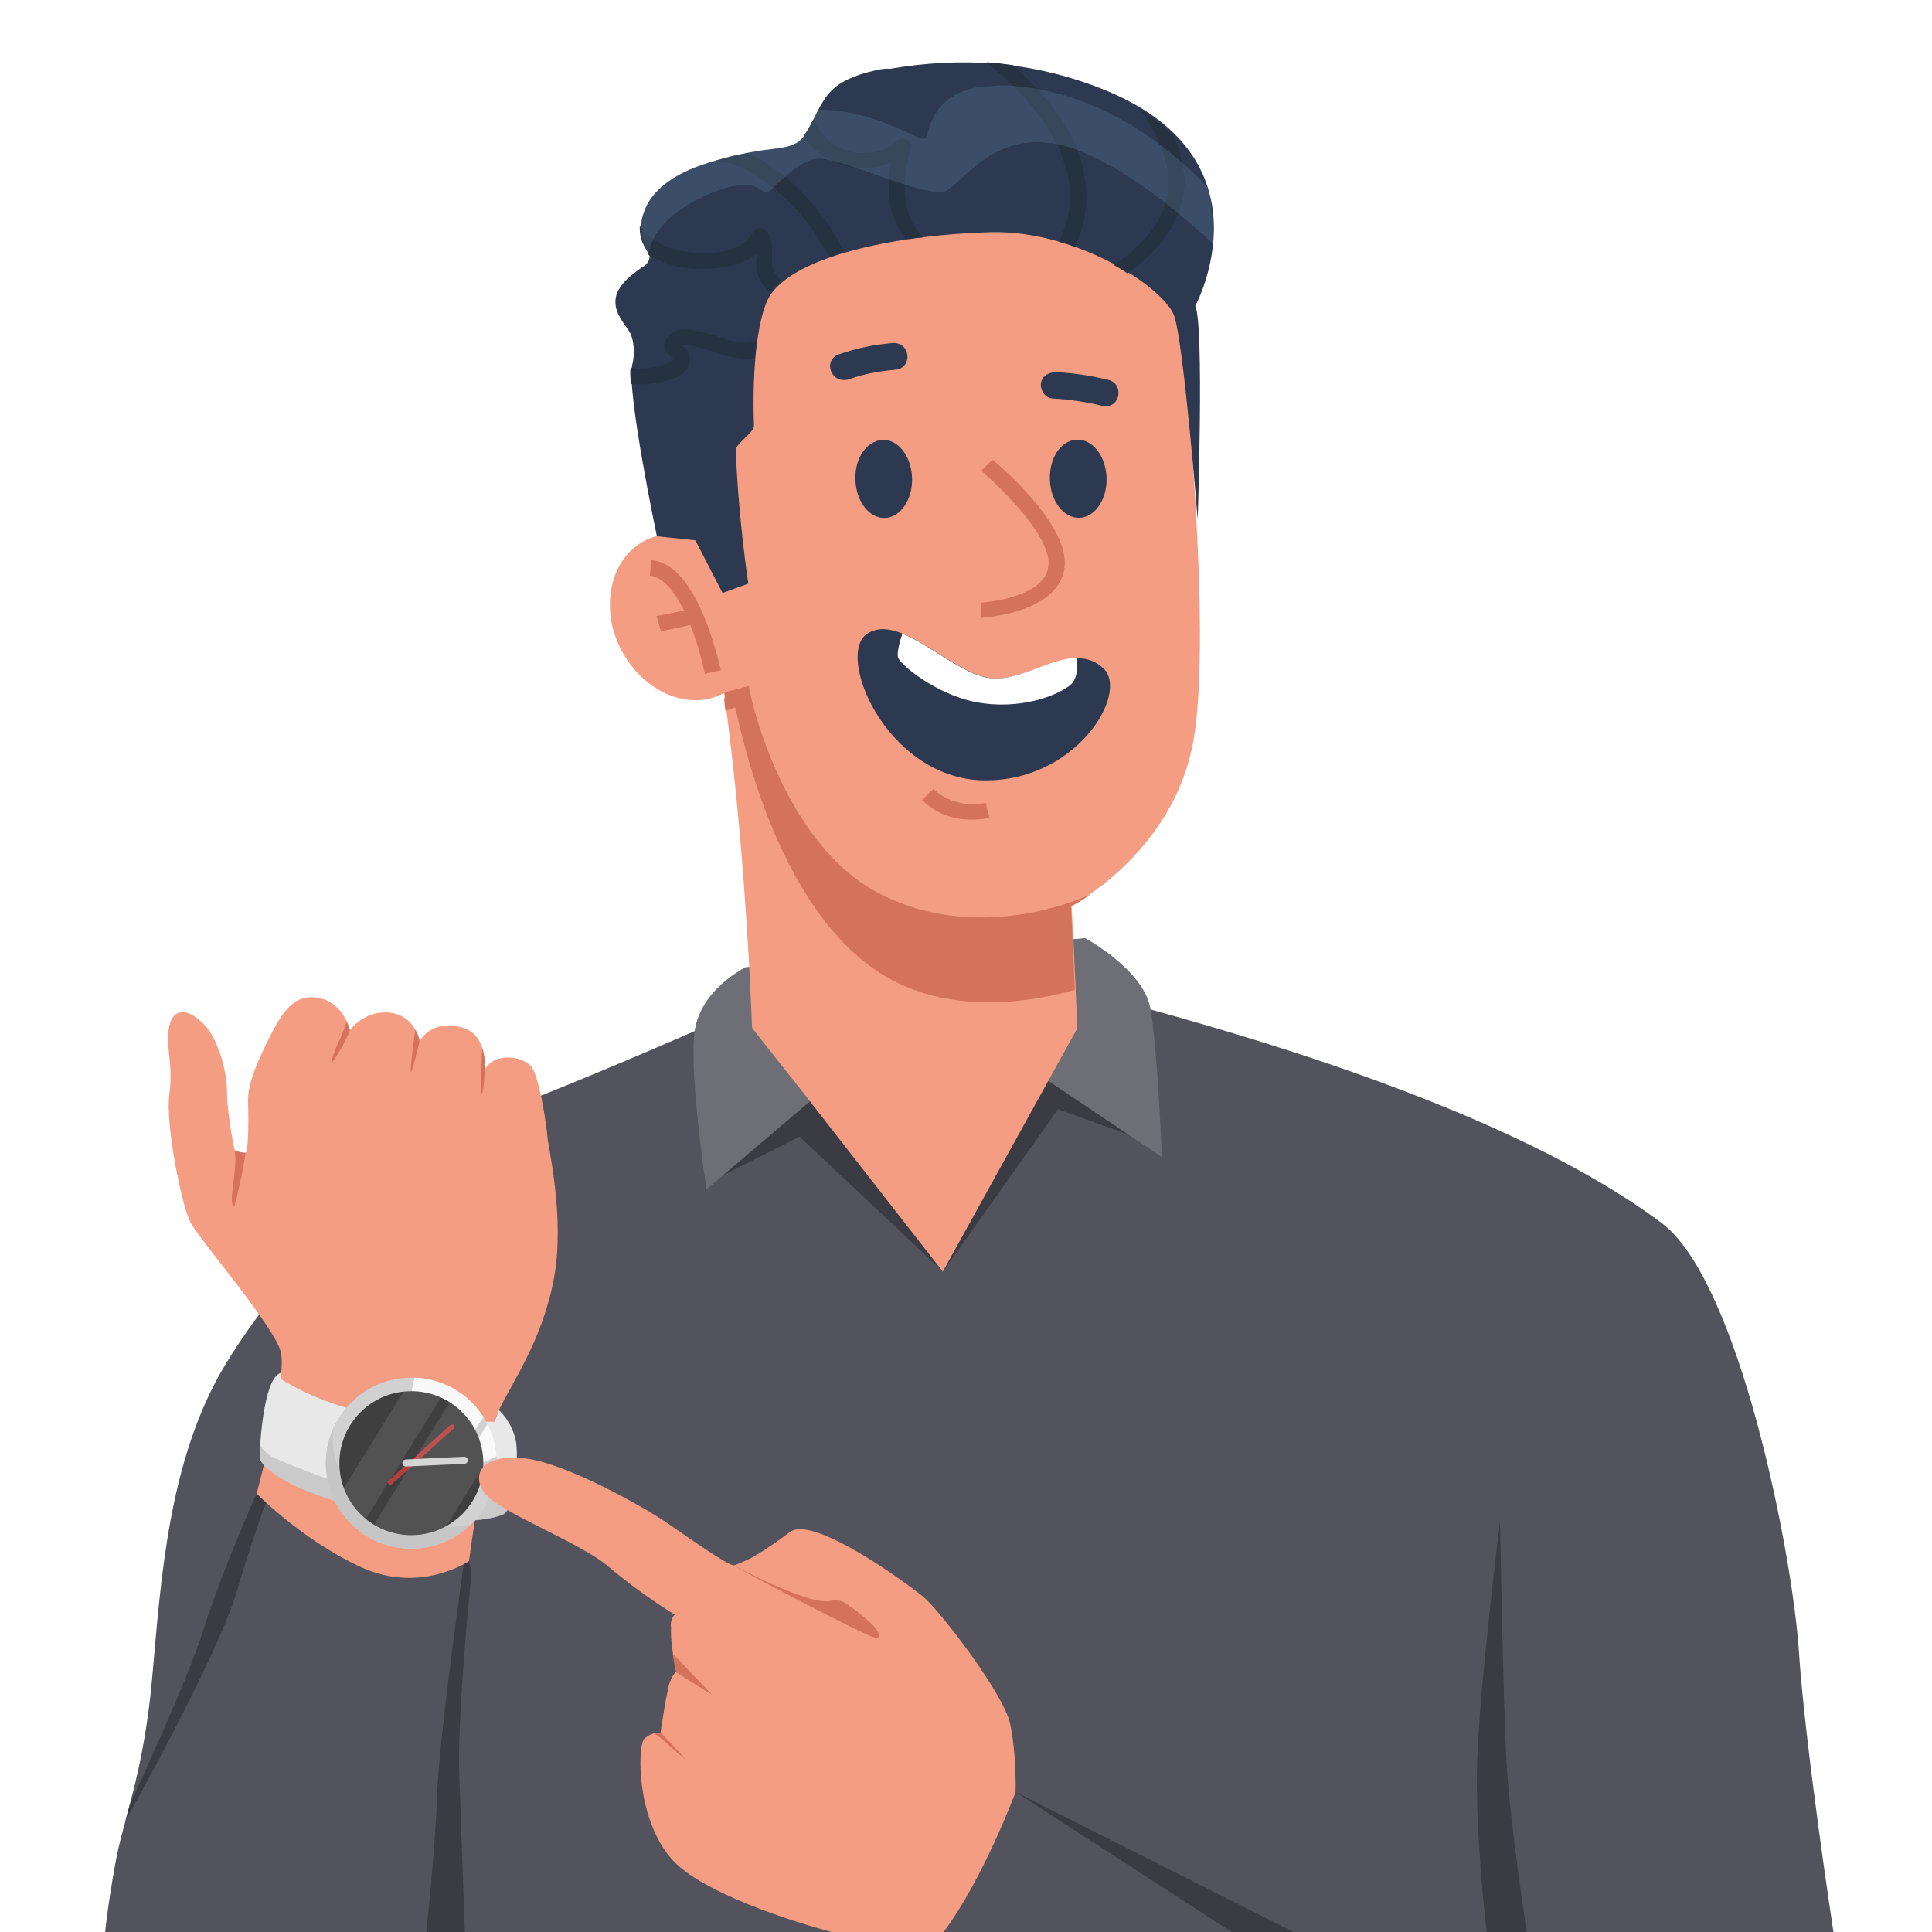 <?xml version="1.0" encoding="utf-8"?>
<!-- Generator: Adobe Illustrator 28.0.0, SVG Export Plug-In . SVG Version: 6.00 Build 0)  -->
<svg version="1.1" id="Layer_1" xmlns="http://www.w3.org/2000/svg" xmlns:xlink="http://www.w3.org/1999/xlink" x="0px" y="0px"
	 viewBox="0 0 1200 1200" style="enable-background:new 0 0 1200 1200;" xml:space="preserve">
<style type="text/css">
	.st0{clip-path:url(#SVGID_00000076576861331681970520000001896580325287063448_);}
	.st1{filter:url(#Adobe_OpacityMaskFilter);}
	.st2{clip-path:url(#SVGID_00000024683548585672227480000012900623168121048207_);}
	.st3{clip-path:url(#SVGID_00000059294880737657720390000007738009841830440074_);}
	.st4{clip-path:url(#SVGID_00000016041625710952174820000006802140412379959221_);}
	.st5{clip-path:url(#SVGID_00000065033112860853973450000006641316806188081837_);}
	.st6{clip-path:url(#SVGID_00000028286330901117286200000013917937529560474799_);}
	.st7{clip-path:url(#SVGID_00000073711340084157364820000013812881599437748663_);}
	.st8{clip-path:url(#SVGID_00000072993365221924897060000017975941707434251678_);}
	
		.st9{clip-path:url(#SVGID_00000136385911647190719160000012132288903039900564_);fill:url(#SVGID_00000120526903118749278860000006333433646531684539_);}
	
		.st10{clip-path:url(#SVGID_00000024683548585672227480000012900623168121048207_);mask:url(#SVGID_00000123423725819128723310000013184861992209801863_);fill:url(#SVGID_00000122705275882540766250000009030687471792184975_);}
	.st11{fill:#53535D;}
	.st12{fill:#3B3B43;}
	.st13{fill:#F59D82;}
	.st14{fill:#D4735C;}
	.st15{fill:#E8E8E8;}
	.st16{fill:#6E6E76;}
	.st17{fill:#2C3950;}
	.st18{fill:#FFFFFF;}
	.st19{fill:#263142;}
	.st20{opacity:0.17;}
	.st21{clip-path:url(#SVGID_00000126294649163600463280000014130331901755108260_);}
	.st22{clip-path:url(#SVGID_00000082347767229581618410000017365620581524367012_);fill:#8BB0DC;}
	.st23{clip-path:url(#SVGID_00000039836825385704156990000016031503785821781676_);fill:#8BB0DC;}
	.st24{opacity:0.56;fill:#B2B2B2;}
	.st25{fill:#D1D1D1;}
	.st26{fill:#F9F9F9;}
	.st27{fill:#C6C6C6;}
	.st28{fill:#3F3F3F;}
	.st29{fill:#B73D3D;}
	.st30{opacity:0.1;}
</style>
<g>
	<g>
		<g>
			<defs>
				<polygon id="SVGID_1_" points="2256.6,157.4 2255.6,156.4 2256.6,156.4 				"/>
			</defs>
			<clipPath id="SVGID_00000098924357558701610130000006582970552934633351_">
				<use xlink:href="#SVGID_1_"  style="overflow:visible;"/>
			</clipPath>
		</g>
		<g>
			<defs>
				<polygon id="SVGID_00000083773042763152262810000015284746894869337253_" points="2256.6,157.4 2255.6,156.4 2256.6,156.4 				
					"/>
			</defs>
			<defs>
				<polygon id="SVGID_00000103971386803109433230000001353394636474436539_" points="2258.6,153.4 2259.6,154.4 2258.6,154.4 				
					"/>
			</defs>
			<clipPath id="SVGID_00000031885611345958968470000006868744540271321255_">
				<use xlink:href="#SVGID_00000083773042763152262810000015284746894869337253_"  style="overflow:visible;"/>
			</clipPath>
			
				<clipPath id="SVGID_00000134952281687923401880000006558501482697086111_" style="clip-path:url(#SVGID_00000031885611345958968470000006868744540271321255_);">
				<use xlink:href="#SVGID_00000103971386803109433230000001353394636474436539_"  style="overflow:visible;"/>
			</clipPath>
			<defs>
				<filter id="Adobe_OpacityMaskFilter" filterUnits="userSpaceOnUse" x="1606.4" y="832.6" width="87" height="37.7">
					<feColorMatrix  type="matrix" values="1 0 0 0 0  0 1 0 0 0  0 0 1 0 0  0 0 0 1 0"/>
				</filter>
			</defs>
			
				<mask maskUnits="userSpaceOnUse" x="1606.4" y="832.6" width="87" height="37.7" id="SVGID_00000123423725819128723310000013184861992209801863_">
				<g class="st1">
					<g>
						<g>
							<defs>
								<polygon id="SVGID_00000109744387532737531530000000098806227315361704_" points="2256.6,157.4 2255.6,156.4 2256.6,156.4 
																	"/>
							</defs>
							<defs>
								<polygon id="SVGID_00000064353600106328650370000017733677456003968662_" points="2258.6,153.4 2259.6,154.4 2258.6,154.4 
																	"/>
							</defs>
							
								<clipPath id="SVGID_00000094609989247220831730000000219231756398270850_" style="clip-path:url(#SVGID_00000134952281687923401880000006558501482697086111_);">
								<use xlink:href="#SVGID_00000109744387532737531530000000098806227315361704_"  style="overflow:visible;"/>
							</clipPath>
							
								<clipPath id="SVGID_00000114787910519565028400000000757823742740712334_" style="clip-path:url(#SVGID_00000094609989247220831730000000219231756398270850_);">
								<use xlink:href="#SVGID_00000064353600106328650370000017733677456003968662_"  style="overflow:visible;"/>
							</clipPath>
						</g>
						<g>
							<defs>
								<polygon id="SVGID_00000055705463672117553040000008843720979850218649_" points="2256.6,157.4 2255.6,156.4 2256.6,156.4 
																	"/>
							</defs>
							<defs>
								<polygon id="SVGID_00000131366229962102748370000012013267773110006450_" points="2258.6,153.4 2259.6,154.4 2258.6,154.4 
																	"/>
							</defs>
							<defs>
								<polygon id="SVGID_00000124853636428984934600000001102193116975347108_" points="2256.6,157.4 2255.6,156.4 2256.6,156.4 
																	"/>
							</defs>
							
								<clipPath id="SVGID_00000081637361133671446980000005572191703915627946_" style="clip-path:url(#SVGID_00000134952281687923401880000006558501482697086111_);">
								<use xlink:href="#SVGID_00000055705463672117553040000008843720979850218649_"  style="overflow:visible;"/>
							</clipPath>
							
								<clipPath id="SVGID_00000018196188245374330300000003377016669552358591_" style="clip-path:url(#SVGID_00000081637361133671446980000005572191703915627946_);">
								<use xlink:href="#SVGID_00000131366229962102748370000012013267773110006450_"  style="overflow:visible;"/>
							</clipPath>
							
								<clipPath id="SVGID_00000068660246018243952890000015561336984155299219_" style="clip-path:url(#SVGID_00000018196188245374330300000003377016669552358591_);">
								<use xlink:href="#SVGID_00000124853636428984934600000001102193116975347108_"  style="overflow:visible;"/>
							</clipPath>
						</g>
						<g>
							<defs>
								<polygon id="SVGID_00000170970377123389640790000004834398127509914498_" points="2256.6,157.4 2255.6,156.4 2256.6,156.4 
																	"/>
							</defs>
							<defs>
								<polygon id="SVGID_00000142879225623854153770000000373634323535517074_" points="2258.6,153.4 2259.6,154.4 2258.6,154.4 
																	"/>
							</defs>
							<defs>
								<polygon id="SVGID_00000147918959889941755230000004253885827031500473_" points="2256.6,157.4 2255.6,156.4 2256.6,156.4 
																	"/>
							</defs>
							<defs>
								<polygon id="SVGID_00000113310871164473528360000008585500516616605868_" points="2258.6,153.4 2259.6,154.4 2258.6,154.4 
																	"/>
							</defs>
							
								<clipPath id="SVGID_00000084515406883626453990000010326111576957288110_" style="clip-path:url(#SVGID_00000134952281687923401880000006558501482697086111_);">
								<use xlink:href="#SVGID_00000170970377123389640790000004834398127509914498_"  style="overflow:visible;"/>
							</clipPath>
							
								<clipPath id="SVGID_00000032625396500062962800000018211283240430651274_" style="clip-path:url(#SVGID_00000084515406883626453990000010326111576957288110_);">
								<use xlink:href="#SVGID_00000142879225623854153770000000373634323535517074_"  style="overflow:visible;"/>
							</clipPath>
							
								<clipPath id="SVGID_00000176728136021399688680000013907866781098733494_" style="clip-path:url(#SVGID_00000032625396500062962800000018211283240430651274_);">
								<use xlink:href="#SVGID_00000147918959889941755230000004253885827031500473_"  style="overflow:visible;"/>
							</clipPath>
							
								<clipPath id="SVGID_00000001652857834900387450000001116597991119080115_" style="clip-path:url(#SVGID_00000176728136021399688680000013907866781098733494_);">
								<use xlink:href="#SVGID_00000113310871164473528360000008585500516616605868_"  style="overflow:visible;"/>
							</clipPath>
							
								<radialGradient id="SVGID_00000001622989260703000970000012852956093250490789_" cx="1484.983" cy="822.318" r="115.784" gradientTransform="matrix(-1 0 0 1 3158.762 2)" gradientUnits="userSpaceOnUse">
								<stop  offset="0" style="stop-color:#FFFFFF"/>
								<stop  offset="1" style="stop-color:#000000"/>
							</radialGradient>
							
								<path style="clip-path:url(#SVGID_00000001652857834900387450000001116597991119080115_);fill:url(#SVGID_00000001622989260703000970000012852956093250490789_);" d="
								M1643.4,851.9c8,7.5,18.7,10.2,20.7,10.2s3.3,1.1,4,1.5c1.8,1.1,19.5,4.2,21.6,4.4s3.7,2.3,3.7,2.3s-0.2-1.1-1.4-2
								c-2.8-1.9-18.7-4.4-20-4.8c-1.3-0.3-2.8-1.4-3.8-1.8c-2.4-1.1-3.4,0.2-9-1.8s-15.2-12-24.3-18.6c-11.6-8.5-28.5-8.7-28.5-8.7
								S1628.9,838.3,1643.4,851.9z"/>
						</g>
					</g>
				</g>
			</mask>
			
				<radialGradient id="SVGID_00000181060884023542890270000015861600838263057551_" cx="1484.983" cy="822.318" r="115.784" gradientTransform="matrix(-1 0 0 1 3158.762 2)" gradientUnits="userSpaceOnUse">
				<stop  offset="0" style="stop-color:#FFFFFF"/>
				<stop  offset="1" style="stop-color:#000000"/>
			</radialGradient>
			
				<path style="clip-path:url(#SVGID_00000134952281687923401880000006558501482697086111_);mask:url(#SVGID_00000123423725819128723310000013184861992209801863_);fill:url(#SVGID_00000181060884023542890270000015861600838263057551_);" d="
				M1643.4,851.9c8,7.5,18.7,10.2,20.7,10.2s3.3,1.1,4,1.5c1.8,1.1,19.5,4.2,21.6,4.4s3.7,2.3,3.7,2.3s-0.2-1.1-1.4-2
				c-2.8-1.9-18.7-4.4-20-4.8c-1.3-0.3-2.8-1.4-3.8-1.8c-2.4-1.1-3.4,0.2-9-1.8s-15.2-12-24.3-18.6c-11.6-8.5-28.5-8.7-28.5-8.7
				S1628.9,838.3,1643.4,851.9z"/>
		</g>
	</g>
</g>
<g>
	<g>
		<path class="st11" d="M550.3,587.8c0,0-152.5,69.2-229.1,98.5c-76.6,29.3-145.6,102.4-181.3,161.4c-35.6,59-40,134.7-45.4,194.7
			c-5.4,60-18.1,87.8-22.9,115.2c-4.9,27.3-6.3,42.5-6.3,42.5h1073.5c0,0-17.6-115.2-21.5-174.7c-3.9-59.5-37-229.9-85.4-265.9
			c-107.7-80.3-307.2-130.7-401.1-154.4C551.8,584.9,550.3,587.8,550.3,587.8z"/>
		<path class="st12" d="M80.6,1121c0.4-1.4,35.9-76.5,46.1-109.7c10.2-33.2,32.7-83.6,32.7-83.6l6.1,5.2c0,0-7.1,17.3-18.8,56.8
			C135,1029.2,77.9,1131,77.9,1131L80.6,1121z"/>
		<path class="st12" d="M271.6,1113.1c-1,33.2-6.8,86.9-6.8,86.9h23.9c0,0-2-59.5-3.4-96.6c-1.5-37.1,6.8-118.1,7.3-123.9
			c0.5-5.9-3.4-16.6-3.4-16.6S272.6,1080,271.6,1113.1z"/>
		<path class="st13" d="M159.4,927.7c0,0,28.1,28.8,64.9,45.7c36.8,16.9,67-3.8,67-3.8s10.1-76.2,18.6-93.8
			c8.5-17.6,27.3-44.2,34.2-82s-3.7-81.6-4.1-87.8c-0.4-6.2-4.3-32.9-8.9-41.8c-4.6-8.9-24.6-10.7-29.8,0c0,0,1.6-21.6-14-25.9
			c-15.6-4.2-23.4,2.9-26.7,8.5c0,0-2.6-16.2-18.5-17.8c-15.9-1.7-24.7,10.8-24.7,10.8s-4.1-17.2-19.5-20
			c-15.5-2.8-22.6,8.5-31.9,27.3c-9.3,18.9-12.2,28.5-11.9,37.6c0.3,9.1,0.3,30.3-1.5,31.2c-1.8,1-5.9-0.5-6.7-1.5s-4.9-25-4.9-36.3
			s-4.7-31.6-14-41.5c-9.3-9.9-19-11.4-21.8,0.5c-2.8,11.9,2.6,23.6,0,42.5c-2.6,18.9,7.8,69.7,13.2,79.9
			c5.4,10.2,51.2,63.4,55.9,79.8C178.9,855.7,159.4,927.7,159.4,927.7z"/>
		<g>
			<path class="st14" d="M145.7,748.9c0,0,5.3-20.1,6.8-32.9c0,0-4.1-0.2-6.7-1.5c0,0,1,4.9-0.2,14.8
				C144.6,739.2,142.5,748.9,145.7,748.9z"/>
			<path class="st14" d="M206.5,659.8c0,0,8.3-12.2,10.8-20l-2-5.4c0,0-1.9,6.4-4.5,11.8C208.1,651.8,205.4,658.5,206.5,659.8z"/>
			<path class="st14" d="M260.6,646.8c0,0-4.3,18.5-5.3,19.1s2.6-26.3,2.6-26.3S260.4,643.4,260.6,646.8z"/>
			<path class="st14" d="M301.2,664.2c0,0-0.8,14.9-1.9,14.9c-1.1,0,0.1-28.4,0.2-28.1C299.7,651.3,301.7,658.3,301.2,664.2z"/>
			<path class="st14" d="M424.8,1097.1c0,0-7.5-12.7-13.5-18.3l-5.7-0.5c0,0,5,4.4,8.8,9.1C418.2,1092.3,423.1,1097.5,424.8,1097.1z
				"/>
			<path class="st14" d="M427.4,1039.5c0,0,14.9,11.7,15.1,12.9c0.1,1.1-22.7-13.5-22.7-13.5S424.2,1038.2,427.4,1039.5z"/>
			<path class="st14" d="M469.8,977.8c0,0,13.1,7,12.7,8c-0.5,1-25.7-12.2-25.3-12.1C457.5,973.7,464.6,974.9,469.8,977.8z"/>
		</g>
		<path class="st15" d="M174.3,856.5c0,0,18.5,12.4,47.3,19.7c28.8,7.3,85.5,6.9,85.5,6.9l2.7-7.3c0,0,7.4,6.3,10.3,17.7
			c2.9,11.5-1.2,43.7-7.1,46.8c-5.9,3.2-34.4,9.6-85.4-2.7c-55.6-13.4-65.4-29-66.1-31.2c-0.7-2.2,1.6-51.2,13.1-53.7L174.3,856.5z"
			/>
		<polygon class="st12" points="630.8,1113.1 803.5,1200 765,1200 630.8,1113.1 		"/>
		<path class="st12" d="M923.4,1200c0,0-7.3-60.2-5.9-106.6c1.5-46.4,14.2-148.5,14.2-148.5s1.9,112.5,4.1,150.6
			c2.2,38.1,12.5,104.5,12.5,104.5H923.4z"/>
		<g>
			<g>
				<path class="st12" d="M496.6,706l89.1,83.8L657.1,689l43.4,15.5c0,0-19.2-41.2-21.7-42.6c-2.5-1.5-27.5-12.6-50.3-12.5
					c-22.8,0.1-125.8,11.9-130,13.3c-4.3,1.3-15.6,18.3-20.4,22.1c-4.7,3.7-28.6,45-28.6,45L496.6,706z"/>
				<path class="st16" d="M463.3,600.7c0,0-29.3,14-32.1,41.7c-2.8,27.7,7.6,96.3,7.6,96.3l64.4-54.7l82.4,105.8l65-118.8l71.1,47.7
					c0,0-2.8-69.2-7.3-92.9c-4.6-23.8-40.4-43.1-40.4-43.1L463.3,600.7z"/>
				<g>
					<path class="st13" d="M733.9,206.5c0,0,19.6,183.4,7.4,253.3c-12.2,69.9-75.7,102.7-75.7,102.7s2,35,3.5,76.3l-83.5,151
						l-80.4-103c0-0.5-38-47.7-38.1-48.6c-1.5-39.9-6-124.4-17-204.9c-13.8-104.2-21.5-235.2-2.5-263.5s162.7-51.2,207.9-38.5
						C700.7,143.9,732.3,189.4,733.9,206.5"/>
					<path class="st14" d="M610.5,383.7c6.6-0.7,46.9-4.6,50.7-30.9c3.4-25.3-36.5-60.5-44.8-67.3l-6.9,6.9l0,0
						c15.2,13.2,43.9,42.2,41.7,59.4c-2.6,20.1-41.5,22.5-42,22.5l0.3,9.5C610.1,383.7,610.1,383.7,610.5,383.7"/>
					<path class="st17" d="M685.4,415.2c-19.2-18.3-46.8,9.3-70.7,5.9c-23.9-3.4-55.7-40.3-75.7-27.7
						c-20.5,12.2,10.4,88.1,69.5,91.2C667.6,487.2,701.7,430.8,685.4,415.2"/>
					<path class="st18" d="M557.7,408c-0.6-2.8,1.1-9.6,2.8-14.4c17.4,7,37.6,25.3,53.8,27.5c17.7,2.7,37.6-12.3,54.3-12.5
						c0.7,5.2,0.9,12.8-3.7,16.8c-7.9,6.5-31.3,15.9-58.6,10.7C581.4,431.4,558.3,412.3,557.7,408"/>
					<path class="st14" d="M450,430l15.1-3.9l1.2,5.7c0,1,19.5,90.6,78.2,122.3c65,34.7,132.8,1.3,133.3,1.3
						c-7.4,5-12.6,7.6-12.6,7.6s1.3,23.7,2.4,51.8c-22.6,6.5-75,17-117.8-8.5c-65.7-39-88.1-145.7-93.2-166.9l-6.1,2.1
						c-0.1-2.4-0.6-4.7-0.7-7.1C450.6,432.4,450.5,431.4,450,430"/>
					<path class="st13" d="M379.9,386.9c5.8,28.3,30.4,49.8,55,47.9c24.7-1.9,40.4-26.7,34.6-55c-5.8-28.3-30.4-49.8-55-47.9
						C389.8,333.8,374.6,358.1,379.9,386.9"/>
					<path class="st14" d="M437.7,418.6l9.9-2.3l-4.7,1.1l4.7-1.1l0-0.5c-4.5-19.3-17.6-65.5-42.9-67.9l-1.1,9.6
						c15.8,1.8,28.4,33.7,34.1,60.6C437.7,418.1,437.7,418.1,437.7,418.6"/>
					<path class="st14" d="M410.5,392c1,0,13.7-2.9,22.2-4.6l-2.2-9.4c-5.2,1.1-21.7,4.6-22.7,4.6L410.5,392l-1.1-4.7L410.5,392z"/>
					<path class="st17" d="M646.6,237.8c0.8-4.8,5.5-6.9,10.2-6.6c10.5,0.6,20.5,2.1,31.1,4.6c11,2.4,7.8,18.7-3.2,16.3
						c-10.1-2.5-20.6-4-31.1-4.6C648.8,247.2,645.8,241.6,646.6,237.8"/>
					<path class="st17" d="M521.3,220c10.8-3.7,21.7-6,33-6.9c11.4-0.9,12.9,15.7,1.6,16.6c-10,0.8-19.4,2.6-28.3,5.8
						C516.3,239.2,510.5,223.7,521.3,220"/>
					<path class="st17" d="M547.1,43c-11.3,2.3-22.6,5.6-30.4,13c-6.9,6.9-10.3,16.6-14.8,24.8c-1.3,2.4-3.2,4.9-5.5,6.9
						c-4.6,3.5-11.3,4.2-16.9,4.9c-12.8,1.4-25.5,4.3-38.2,8.1c-12.7,3.8-25.3,9.5-34,18.9c-8.7,9.4-12.4,23.8-5.9,34.9
						c1,1.4,2,2.8,2.1,4.7c0.1,3.3-2.6,5.8-5.4,7.3c-7.9,5.5-16.7,13-15.8,22c0.2,6.2,4.7,11.7,8.2,16.8c3.5,5.1,3.9,15.1,2.2,21.3
						c-3.7,16.3,15.3,106.5,15.3,106.5l23.9,2.5l16.9,32.7l16-5.8c0,0-6.2-40.2-7.8-83c-0.1-3.8,11.5-10.9,11.3-15.2
						c-1.4-37.1,2.7-70,10.3-81.3c17.6-25.4,82.4-37.3,137-38.8c54.7-1.1,107.9,35.1,113.7,52c5.9,16.9,14.6,126.5,14.6,126.5
						s4.1-121-1.5-132.7c0,0,50.4-92.7-59.2-135.3C640.7,38.2,597.7,35,552.4,42.8C550,42.4,548.6,43,547.1,43"/>
					<path class="st14" d="M608,508.9c3.8-0.1,6.6-1.2,6.6-1.2l-2.7-8.9l1.6,4.7l-1.1-4.7c-1,0-18.4,4.5-32.7-8.8l-6.9,6.9
						C584.7,508.8,599.4,509.7,608,508.9"/>
					<path class="st19" d="M691.9,164.7c11.6-8,22.2-17.5,28.4-29.6c4.4-8.7,6.5-18.3,5.2-27.8c-1.3-9.9-5.5-19.8-10.6-28.6
						c-2.1-4.2-4.6-7.9-7.6-11.6c8.3,4.9,15.1,10.9,21.1,16.4c2.6,5.6,4.7,11.7,5.9,17.9c5.1,21.7-4.6,42.5-21.2,57.9
						c-4.1,4-8.3,7.4-12.9,10.5C698.3,168.3,695.3,166.5,691.9,164.7"/>
					<path class="st19" d="M664.7,122.9c0.1-23.8-13.1-45.2-28.9-62.7c-6.9-7.8-14.8-14.7-23.1-21.5c5.7,0.3,11,1,16.7,1.8
						c13.8,12.8,26.7,26.6,35.4,42.9c11.3,21.9,14.1,48,2.6,69.8c-3.4-1.3-6.3-2.1-9.6-3C661.6,142.1,664.6,132.9,664.7,122.9"/>
					<path class="st19" d="M391.7,228.5c4.8,0.8,10,0.6,14.7-0.5c3.3-0.6,9-1.3,11.3-4.2c0.9-1,0.4-1.4-0.5-1.9
						c-1.5-1.4-3-2.7-4-4.6c-1.6-4.2,0.7-8.1,4.4-10.6c3.7-2.5,9-2.2,13.7-1.5c9.6,1.6,18.8,6,28.3,7.5c2.9,0.4,6.7,0.2,10-0.8
						c-0.4,3.3-0.7,6.7-1,10.5c-9,1.3-18.1-1.2-26.8-4.3c-4.8-1.7-10.1-3.4-15.4-3.7c-1,0-1.9,0.1-2.9,0.1l0,0
						c0.5,0.5,3.4,2.7,3.5,3.7c3,4.2,1.3,9.9-2.4,13.4c-3.7,3-8.9,4.6-13.6,5.7c-6.1,1.2-12.8,1.9-19,1.2
						C391.4,234.3,391.3,230.9,391.7,228.5"/>
					<path class="st19" d="M478.5,181.6c-0.5-0.5-0.5-0.5-1-0.9c-4.4-4.1-7.5-9.2-7.7-14.9c-0.1-2.4,0.3-5.7,0.6-8.6
						c-10.6,9-27.7,10.5-41,9.6c-9.5-0.6-18.7-3.6-26.5-8.5c-0.5-1.4-1.1-2.8-2.1-4.2c-2.5-4.2-3.7-8.9-3.4-13.7
						c7,10.2,19.6,15.5,32.5,16.4c12.4,1.4,31.4-0.2,37.6-12.3c1.8-3.4,6.1-3.6,8.5-0.8c7.4,8.3-0.2,19.5,6.7,27.8
						c0.5,0.9,1.5,1.4,2.5,2.3C483.1,177.1,480.8,179.1,478.5,181.6"/>
					<path class="st19" d="M516,141.7c3,4.6,5.6,9.8,8.2,14.9c-3.3,1.1-6.6,2.1-9.4,3.2c-5.2-10.8-12.2-21-20.6-30.2
						c-5.9-6.4-12.8-12.4-20.2-17.8c-7.8-5.4-16.1-10.4-25.6-11.4c-1.4-0.4-3.3-0.4-4.8-0.3c7.1-2.2,13.7-3.8,20.7-5
						c3.4,1.3,6.8,3.1,10.2,5.3C491.1,110.7,505.4,125.4,516,141.7"/>
					<path class="st19" d="M562.4,148.5c-4-5.6-7.1-12.1-8.8-18.2c-2.3-9.9-1.7-19.9-0.1-29.5c-11.7,5.2-25.5,4.7-37.1-1
						c-7.3-3.5-13.2-9-17.2-15.5c0.9-1,1.4-2,2.3-3.4c1.3-2.4,2.7-4.4,3.6-6.8c3.1,7,8.1,13,14.9,17.1c11.6,6.2,27.3,5.2,37-3.7
						c3.2-3,10-0.8,8.7,4c-5,18.3-7,41.6,7.8,55.9C570.5,147.8,566.2,147.9,562.4,148.5"/>
					<g class="st20">
						<g>
							<g>
								<defs>
									
										<rect id="SVGID_00000025403197570625859860000004187968726680995463_" x="393.2" y="49.7" transform="matrix(0.999 -3.665159e-02 3.665159e-02 0.999 -3.694 21.065)" width="359" height="123.1"/>
								</defs>
								<clipPath id="SVGID_00000072986480346886501430000012140454151496423582_">
									<use xlink:href="#SVGID_00000025403197570625859860000004187968726680995463_"  style="overflow:visible;"/>
								</clipPath>
								<g style="clip-path:url(#SVGID_00000072986480346886501430000012140454151496423582_);">
									<g>
										<defs>
											<polygon id="SVGID_00000134244823417050784070000018077837323977176705_" points="754.3,152 400.8,179.2 391.6,71.1 
												745.1,43.4 											"/>
										</defs>
										<clipPath id="SVGID_00000160887955396234928630000010874929458186477454_">
											<use xlink:href="#SVGID_00000134244823417050784070000018077837323977176705_"  style="overflow:visible;"/>
										</clipPath>
										<path style="clip-path:url(#SVGID_00000160887955396234928630000010874929458186477454_);fill:#8BB0DC;" d="M402.9,157.7
											c-0.5-0.9-1-2.3-1.5-3.3c-6.6-10.7-2.8-25.6,5.9-34.9s21.3-15.1,34-18.9c12.2-3.8,25-6.6,38.2-8.1
											c6.2-0.7,12.3-1.4,16.9-4.9c2.3-2,4.1-4.4,5.5-6.9c2.2-3.9,4.5-8.3,6.7-12.6c36.2,0.1,62.1,20.1,65.8,18
											c4.2-2.1,0.8-43.3,70.7-30.7c49.8,9.1,87.2,42,105,60.9c3.8,12.2,4.2,24.1,3.2,35.1c-9.9-9.6-58.6-54-96-61.7
											c-41.2-8.5-60,25-70.3,29.2c-10.3,4.7-66-21.4-79.2-20.4c-13.3,1-27.8,20.1-31.6,21.1c-3.8,0.6-6.7-13.1-41.3,3.4
											C408.3,136.1,403.6,151.5,402.9,157.7"/>
									</g>
									<g>
										<defs>
											<polygon id="SVGID_00000035516009371337352490000012792506579009109910_" points="754.3,152 400.8,179.2 391.6,71.1 
												745.1,43.4 											"/>
										</defs>
										<clipPath id="SVGID_00000086664338789454719940000018396487806574828710_">
											<use xlink:href="#SVGID_00000035516009371337352490000012792506579009109910_"  style="overflow:visible;"/>
										</clipPath>
										<polyline style="clip-path:url(#SVGID_00000086664338789454719940000018396487806574828710_);fill:#8BB0DC;" points="
											402.5,161.1 402.5,161.1 402.5,161.1 402.5,161.1 										"/>
									</g>
								</g>
							</g>
						</g>
					</g>
					<path class="st17" d="M652.1,298c0.5,13.3,8.5,24,18.5,23.6c9.5-0.3,17.2-11.6,16.7-24.9c-0.5-13.3-8.5-24-18.5-23.6
						C658.8,273.5,651.6,284.7,652.1,298"/>
					<path class="st17" d="M531.3,298.1c0.5,13.3,8.5,24,18.5,23.6c9.5-0.3,17.2-11.6,16.7-24.9c-0.5-13.3-8.5-24-18.5-23.6
						C538,274.1,530.8,284.8,531.3,298.1"/>
				</g>
			</g>
		</g>
		<path class="st24" d="M288.1,930.4c-14.1-0.7-74.5-8.1-74.5-8.1s-32.7-11.8-43.3-16.8c-3.9-1.9-6.7-4.8-8.6-7.8
			c-0.3,4.9-0.3,8.3-0.1,8.8c0.7,2.2,10.5,17.8,66.1,31.2c51,12.3,79.5,5.9,85.4,2.7c2-1.1,3.9-5.7,5.3-11.8
			C308.8,929.8,296.2,930.8,288.1,930.4z"/>
		<circle class="st25" cx="255.5" cy="908.8" r="53.1"/>
		<g>
			<path class="st26" d="M302.8,884.5c-4.4,6.8-8.6,13.7-8.9,14.4v12.1l14.6-6.4C307.9,897.4,306,890.6,302.8,884.5z"/>
			<path class="st26" d="M253.8,872.6l35.9,23.9l10.6-16.4c-9.1-14.2-24.8-23.8-42.8-24.4L253.8,872.6z"/>
		</g>
		<path class="st27" d="M237,937.3c-29.2-14.6-31.9-36.2-29.7-50.7c-3.1,6.8-4.9,14.3-4.9,22.2c0,29.3,23.8,53.1,53.1,53.1
			c14.5,0,27.6-5.8,37.2-15.2C280.8,949.2,262.2,949.9,237,937.3z"/>
		<g>
			<circle class="st28" cx="255.5" cy="908.8" r="44.7"/>
			<path class="st29" d="M242.4,922.3c-0.4,0-0.8-0.2-1.1-0.5c-0.5-0.6-0.5-1.5,0.1-2.1l38.3-34.6c0.6-0.5,1.5-0.5,2.1,0.1
				c0.5,0.6,0.5,1.5-0.1,2.1l-38.3,34.6C243.1,922.2,242.8,922.3,242.4,922.3z"/>
			<path class="st25" d="M252.1,910.9c-1.2,0-2.1-0.9-2.2-2.1c-0.1-1.2,0.9-2.2,2.1-2.3l36.3-1.7c1.2,0,2.2,0.9,2.3,2.1
				c0.1,1.2-0.9,2.2-2.1,2.3l-36.3,1.7C252.2,910.9,252.2,910.9,252.1,910.9z"/>
			<g class="st30">
				<path class="st18" d="M300.3,908.8c0-16-8.4-30-20.9-37.9l-47.1,76c6.8,4.2,14.8,6.6,23.3,6.6c7.9,0,15.3-2.1,21.7-5.6l22.9-37
					C300.3,910.1,300.3,909.5,300.3,908.8z"/>
				<path class="st18" d="M255.5,864c-1.6,0-3.2,0.1-4.8,0.3l-37.2,60c2.8,7.5,7.6,14.1,13.7,19.1L274,868
					C268.4,865.5,262.1,864,255.5,864z"/>
			</g>
		</g>
		<g>
			<path class="st13" d="M630.8,1113.1c0,0-20,53.8-44.7,86.9h-69.6c0,0-66-17.1-93.7-39.9c-27.7-22.8-27.4-75.8-22.5-80.2
				c4.9-4.4,10-3.7,10-3.7s3.7-26.6,6.1-32c2.4-5.4,3.7-5.9,3.7-5.9s-6.8-28.8-1-35.4c0,0-21.7-13.2-40.7-29.5
				c-19-16.3-69.9-34.4-78-46.8c-8.1-12.4,0.9-23.9,26.3-20.7c25.4,3.2,73,30,87.6,40c14.6,10,37.6,26.4,41.7,26.4
				c4.1,0,20.3-9.8,34.6-20.7c14.4-11,73.2,32.2,83,40.3c9.8,8.1,49.3,59.3,53.7,78.3C631.5,1089.2,630.8,1113.1,630.8,1113.1z"/>
			<g>
				<path class="st13" d="M455.9,972.4c0,0,62.9,30,64.5,29c1.6-1-54.4-33.3-54.4-33.3L455.9,972.4z"/>
				<path class="st13" d="M419,1003.1c0,0,24.9,24.9,24.6,26.4c-0.2,1.5-26.9-19.2-26.9-19.2S416.1,1005.8,419,1003.1z"/>
				<path class="st13" d="M420,1038.5c0,0,0.2,20.7,3.9,28.8c3.7,8.1,11.7,18.3,11.7,19.8c0,1.5-12.7-8.8-15.6-14.4
					c-2.9-5.6-4.6-25.6-4.6-25.6S417.3,1040.4,420,1038.5z"/>
				<path class="st13" d="M410.2,1076.3c0,0,2,38.3,3.4,40.3c1.5,2,15.1,13.2,15.1,13.2s-15.4-6.1-18.5-10
					c-3.2-3.9-4.4-42.9-4.4-42.9L410.2,1076.3z"/>
			</g>
		</g>
	</g>
	<path class="st14" d="M426,1092.9c0,0-8.9-10-14.9-15.9c-0.6-0.6-1.5-1-2.3-0.8c-0.5,0.1-2.5,0.5-2.5,0.5s4.7,2.9,9,7.1
		C419.6,1088,423.7,1091.2,426,1092.9z"/>
	<path class="st14" d="M417.8,1027c0,0,8.7,9.1,24.5,25.6c0.8,0.8-22.4-14-22.4-14S418,1029.3,417.8,1027z"/>
	<path class="st14" d="M516.3,994.3c3.3-0.9,6.9-0.1,9.7,1.9c9.1,6.5,24.1,18.1,18.9,21.3c-2.6,1.6-89.7-45-89.2-45.1
		C456.2,972.3,502.9,997.9,516.3,994.3z"/>
</g>
</svg>
